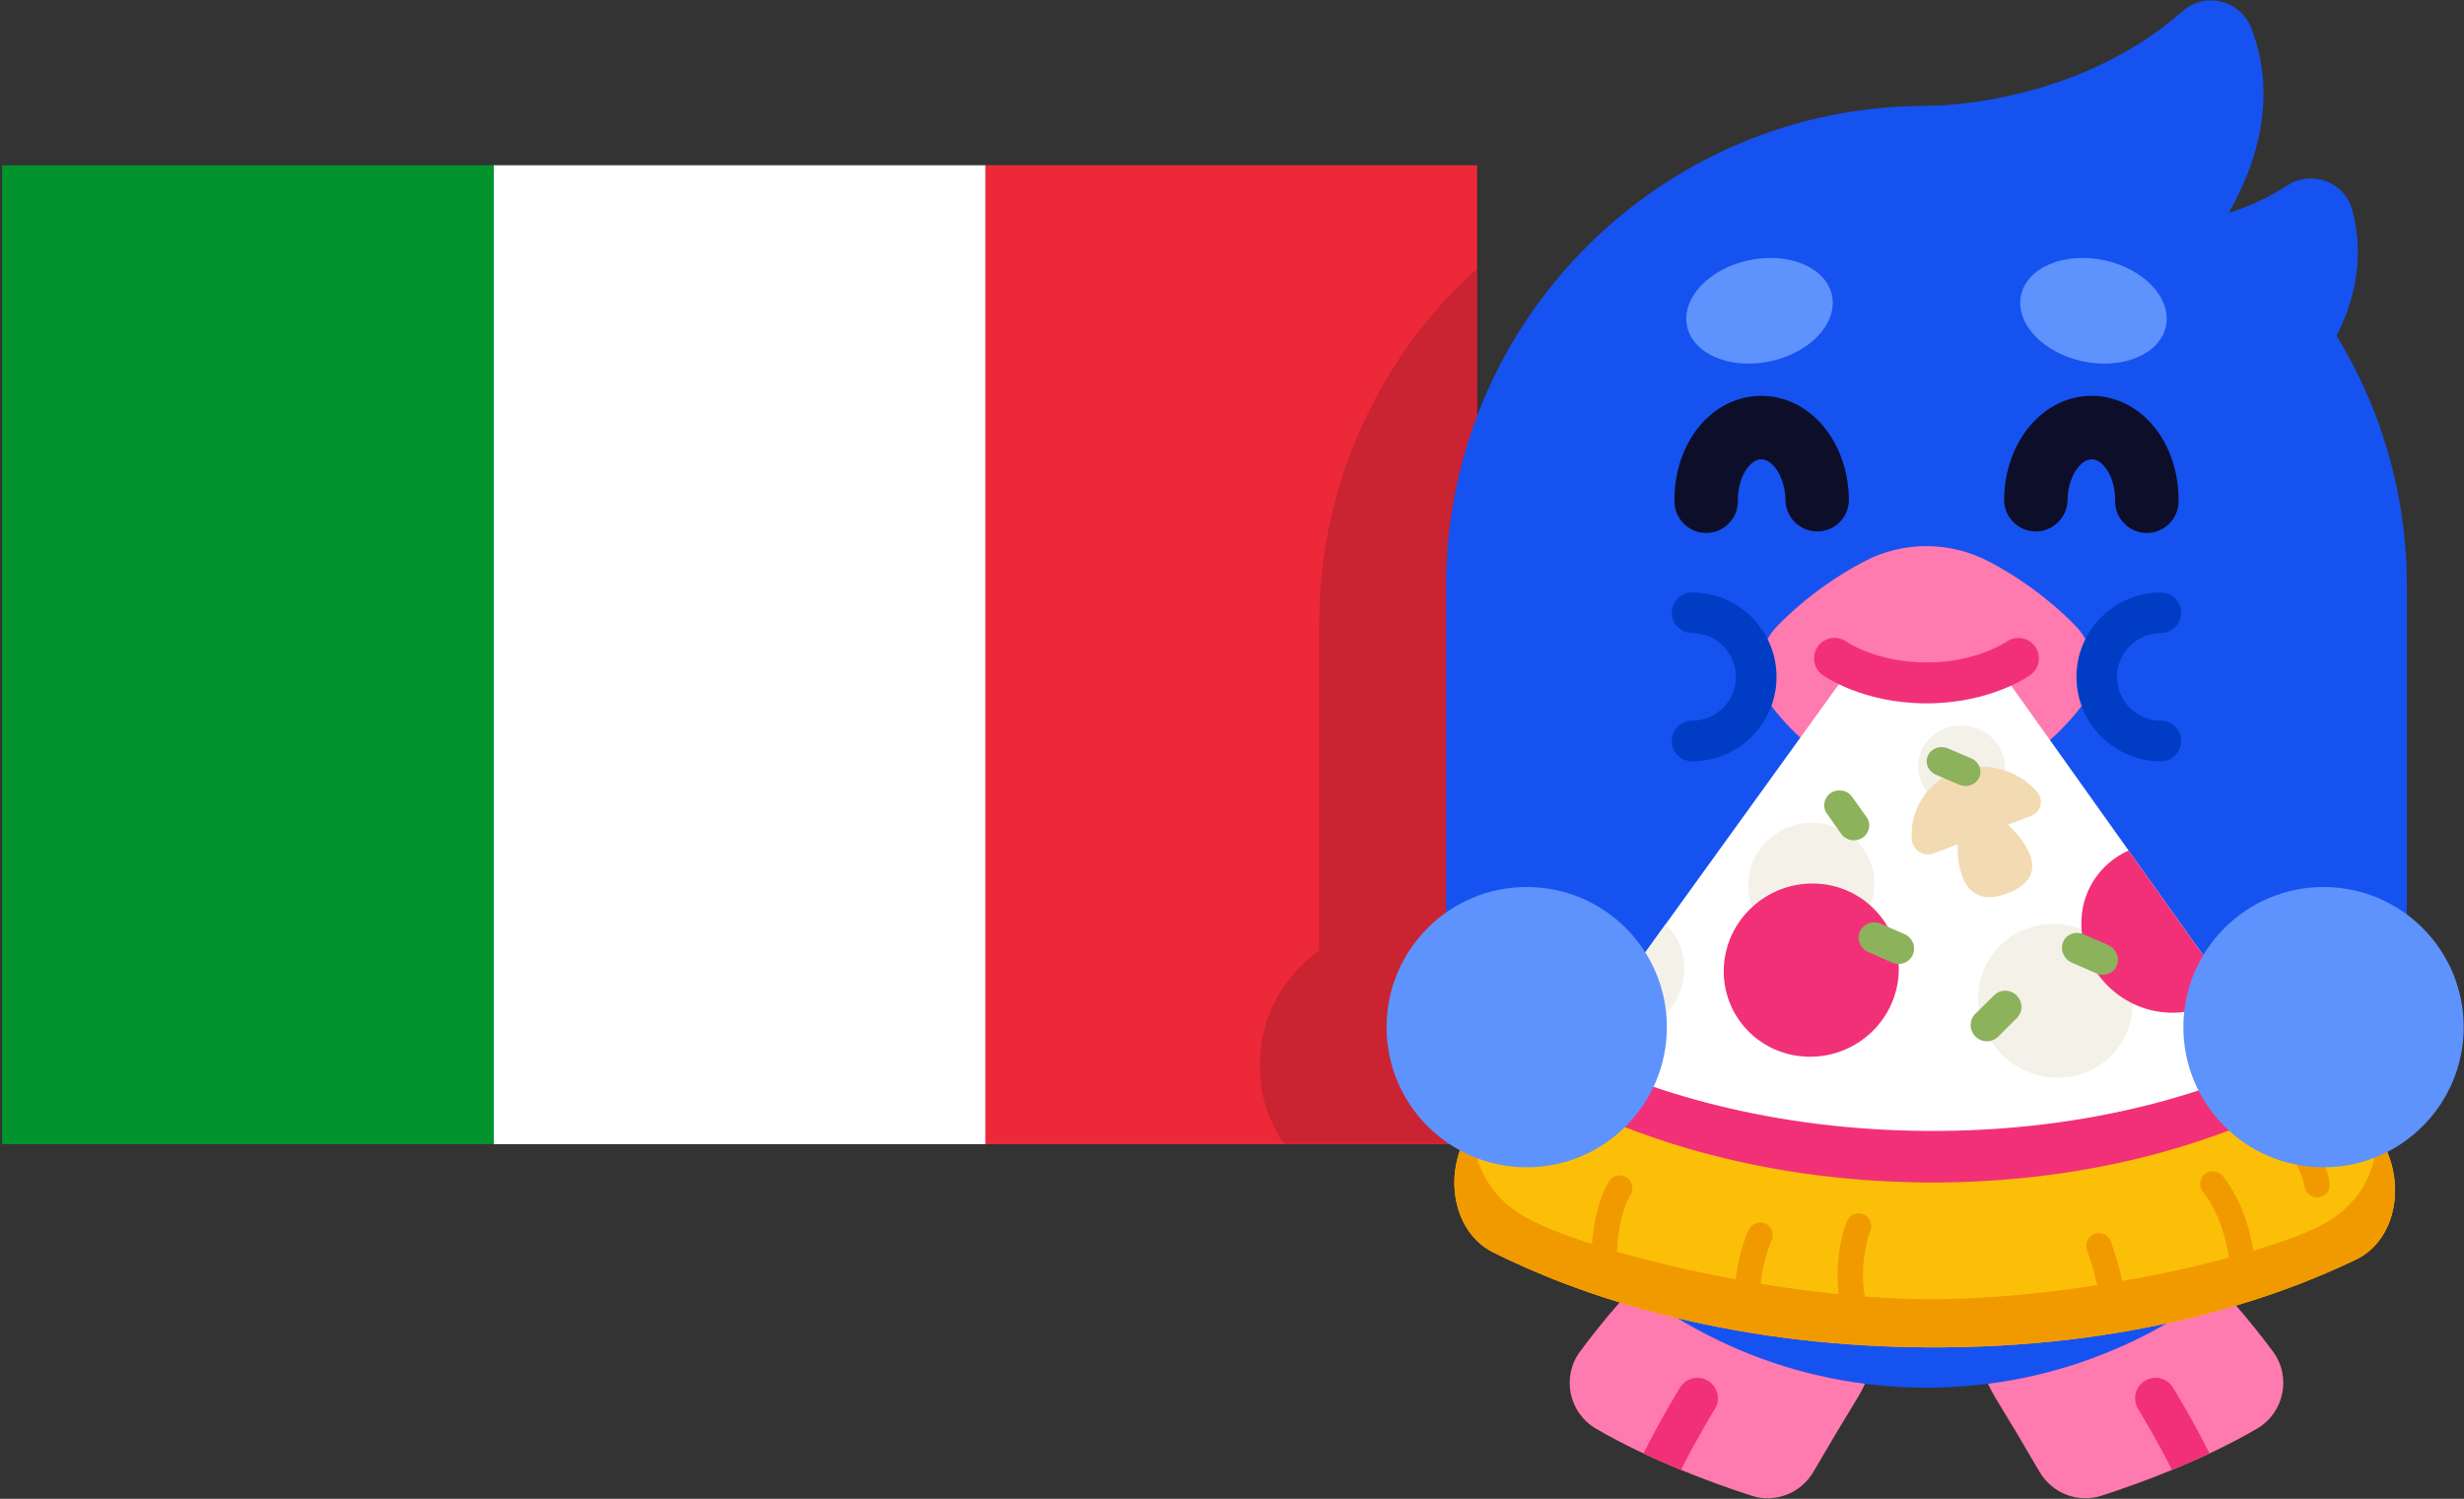 <svg width="1057" height="643" viewBox="0 0 1057 643" fill="none" xmlns="http://www.w3.org/2000/svg">
<rect x="0" y="0" width="1057" height="643" fill="#333333" stroke="none"/>
<path d="M211.821 490.872H0.9V70.887H211.821V490.872Z" fill="#00932D"/>
<path d="M422.741 490.872H211.82V70.887H422.741V490.872Z" fill="white"/>
<path d="M633.661 490.872H422.74V70.887H633.661V490.872Z" fill="#ED2939"/>
<mask id="mask0_3728_3895" style="mask-type:luminance" maskUnits="userSpaceOnUse" x="540" y="115" width="94" height="376">
<path d="M540.344 115.051H633.661V490.872H540.344V115.051Z" fill="white"/>
</mask>
<g mask="url(#mask0_3728_3895)">
<g opacity="0.15">
<path d="M633.661 115.05C592.04 152.757 565.887 207.225 565.887 267.808V405.589C565.887 406.329 565.936 407.064 565.947 407.804C550.48 418.684 540.344 436.637 540.344 456.984C540.344 469.573 544.25 481.226 550.866 490.872H633.661V115.05Z" fill="black"/>
</g>
</g>
<path d="M718.253 534.762C701.06 550.31 687.181 567.175 677.834 579.764C669.771 590.623 672.954 606.084 684.641 612.901C707.692 626.338 734.199 636.104 751.261 641.647C761.467 644.966 772.55 640.668 777.941 631.387C784.372 620.3 790.808 609.555 796.902 599.578C814.725 570.407 799.655 532.303 766.706 523.179C749.645 518.457 731.386 522.886 718.253 534.762Z" fill="#FF7AAE"/>
<path d="M934.592 534.762C951.784 550.31 965.663 567.175 975.01 579.764C983.073 590.623 979.89 606.084 968.204 612.901C945.152 626.338 918.645 636.104 901.584 641.647C891.377 644.966 880.295 640.668 874.903 631.387C868.472 620.3 862.036 609.555 855.943 599.578C838.119 570.407 853.19 532.303 886.138 523.179C903.2 518.457 921.458 522.886 934.592 534.762Z" fill="#FF7AAE"/>
<path d="M732.764 592.406C728.645 589.86 723.237 591.139 720.691 595.262C720.261 595.964 712.416 608.722 705.033 623.514C710.457 626.065 715.86 628.443 721.105 630.603C728.09 616.724 735.522 604.636 735.62 604.478C738.166 600.354 736.888 594.952 732.764 592.406Z" fill="#F23077"/>
<path d="M920.076 592.406C915.952 594.952 914.674 600.354 917.22 604.478C917.318 604.636 924.75 616.724 931.736 630.603C936.98 628.443 942.383 626.065 947.807 623.514C940.424 608.722 932.579 595.964 932.149 595.262C929.603 591.139 924.2 589.86 920.076 592.406Z" fill="#F23077"/>
<path d="M826.42 45.403C940.237 45.403 1032.5 137.665 1032.5 251.476V389.251C1032.5 503.062 940.237 595.324 826.42 595.324C712.603 595.324 620.336 503.062 620.336 389.251V251.476C620.336 137.665 712.603 45.403 826.42 45.403Z" fill="#1652F0"/>
<path d="M741.887 478.808C741.887 432.12 779.737 394.277 826.423 394.277C873.114 394.277 910.964 432.12 910.964 478.808C910.964 525.497 873.114 563.34 826.423 563.34C779.737 563.34 741.887 525.497 741.887 478.808Z" fill="#5E92FC"/>
<path d="M890.237 268.354C877.56 255.504 864.399 246.777 853.349 240.962C836.522 232.11 816.566 232.018 799.722 240.842C788.617 246.658 775.364 255.422 762.595 268.37C753.194 277.896 752.111 292.878 760.315 303.454C769.048 314.716 783.438 328.436 805.69 337.255C819.095 342.57 834.079 342.483 847.474 337.13C869.535 328.311 883.828 314.672 892.516 303.471C900.726 292.884 899.643 277.89 890.237 268.354Z" fill="#FF7AAE"/>
<path d="M826.422 45.402C826.422 45.402 888.945 46.474 936.452 4.687C946.028 -3.734 961.201 0.166 965.799 12.064C972.616 29.712 975.624 56.892 956.104 91.324C956.104 91.324 968.813 87.75 981.109 79.611C991.489 72.74 1005.77 77.93 1009.01 89.942C1012.75 103.733 1013.35 122.48 1002.34 144.095" fill="#1652F0"/>
<path d="M723.725 139.995C721.157 128.032 732.985 115.345 750.139 111.662C767.299 107.979 783.289 114.692 785.862 126.655C788.43 138.624 776.602 151.311 759.443 154.994C742.283 158.671 726.293 151.958 723.725 139.995Z" fill="#5E92FC"/>
<path d="M929.122 139.995C931.69 128.032 919.862 115.345 902.708 111.662C885.548 107.979 869.558 114.692 866.985 126.655C864.417 138.624 876.245 151.311 893.405 154.994C910.564 158.671 926.554 151.958 929.122 139.995Z" fill="#5E92FC"/>
<path d="M920.949 228.639H920.759C913.251 228.535 907.239 222.366 907.342 214.853C907.478 204.734 902.19 197.096 897.364 197.031H897.299C892.5 197.031 887.043 204.5 886.907 214.581C886.809 222.094 880.569 228.095 873.121 227.997C865.613 227.893 859.606 221.724 859.704 214.211C860.047 189.229 876.516 169.829 897.282 169.829H897.729C918.718 170.117 934.888 190.056 934.545 215.223C934.442 222.671 928.37 228.639 920.949 228.639Z" fill="#0D0E29"/>
<path d="M731.898 228.639C724.477 228.639 718.406 222.671 718.302 215.223C717.959 190.056 734.129 170.117 755.113 169.829H755.559C776.332 169.829 792.8 189.224 793.143 214.211C793.241 221.724 787.234 227.893 779.726 227.997H779.536C772.115 227.997 766.038 222.029 765.94 214.581C765.804 204.5 760.347 197.031 755.543 197.031H755.478C750.657 197.096 745.369 204.734 745.505 214.853C745.609 222.366 739.597 228.535 732.089 228.639H731.898Z" fill="#0D0E29"/>
<path d="M845.688 293.14L797.3 290.393L789.123 293.14L643.881 494.366C643.881 494.366 709.935 537.834 825.64 538.786C941.35 539.738 1007.45 497.358 1007.45 497.358L862.043 293.14H845.688Z" fill="white"/>
<path d="M848.605 428.627C848.436 410.565 862.908 396.257 880.933 396.404C898.958 396.551 914.131 411.109 914.828 429.171C915.54 447.532 901.079 462.509 882.522 462.351C863.964 462.199 848.779 446.977 848.605 428.627Z" fill="#F4F1E9"/>
<path d="M749.95 378.797C750.456 364.342 762.827 352.863 777.593 352.982C792.364 353.108 804.214 364.788 804.062 379.243C803.909 393.888 791.527 405.808 776.402 405.683C761.282 405.557 749.438 393.442 749.95 378.797Z" fill="#F4F1E9"/>
<path d="M822.818 328.701C822.84 318.947 831.132 311.173 841.349 311.254C851.561 311.341 859.961 319.252 860.108 329.006C860.255 338.853 851.964 346.829 841.583 346.747C831.197 346.66 822.797 338.543 822.818 328.701Z" fill="#F4F1E9"/>
<path d="M976.915 454.468C952.095 466.3 899.713 485.788 825.678 485.173C751.643 484.563 699.282 464.222 674.479 451.976L643.881 494.367C643.881 494.367 709.935 537.835 825.64 538.787C941.35 539.739 1007.45 497.359 1007.45 497.359L976.915 454.468Z" fill="#F23077"/>
<path d="M1019.67 486.363L1019.06 485.503C1009.7 472.37 994.377 467.577 981.907 473.796C954.726 487.348 900.788 507.896 825.659 507.275C750.53 506.661 696.625 485.22 669.46 471.222C657.001 464.797 641.68 469.329 632.301 482.304C632.099 482.593 631.893 482.876 631.686 483.158C618.422 501.514 622.557 528.286 640.505 537.262C675.281 554.655 737.56 577.287 825.616 578.016C913.671 578.739 975.977 557.13 1010.77 540.314C1028.73 531.632 1032.91 504.936 1019.67 486.363Z" fill="#FCBF08"/>
<path d="M1019.67 486.355C1019.67 486.355 1021.55 510.325 998.606 524.04C975.386 537.918 892.368 557.884 825.628 557.334C758.894 556.785 675.903 535.454 652.699 521.195C629.773 507.099 631.688 483.161 631.688 483.161C618.424 501.512 622.558 528.283 640.507 537.26C675.283 554.652 737.562 577.284 825.617 578.013C913.673 578.737 975.979 557.128 1010.78 540.312C1028.74 531.629 1032.9 504.928 1019.67 486.355Z" fill="#F19A00"/>
<path d="M796.819 571.118C794.572 571.118 792.467 569.714 791.689 567.478C783.778 544.917 791.944 524.761 792.293 523.912C793.452 521.132 796.629 519.832 799.409 520.974C802.173 522.128 803.495 525.299 802.352 528.074C802.265 528.275 795.47 545.38 801.95 563.877C802.945 566.711 801.455 569.817 798.62 570.808C798.027 571.02 797.412 571.118 796.819 571.118Z" fill="#F19A00"/>
<path d="M749.974 565.899C747.232 565.899 744.877 563.838 744.572 561.052C742.668 543.747 749.871 528.214 750.181 527.562C751.449 524.852 754.691 523.683 757.406 524.967C760.127 526.24 761.296 529.477 760.029 532.197C759.963 532.327 753.826 545.683 755.388 559.866C755.72 562.847 753.56 565.54 750.573 565.867C750.372 565.889 750.17 565.899 749.974 565.899Z" fill="#F19A00"/>
<path d="M688.315 550.217C685.448 550.217 683.049 547.975 682.891 545.076C681.531 520.388 689.942 507.228 690.295 506.673C691.949 504.165 695.312 503.457 697.831 505.1C700.333 506.738 701.041 510.089 699.425 512.603C699.278 512.842 692.613 523.772 693.75 544.477C693.919 547.475 691.618 550.043 688.62 550.206C688.516 550.217 688.418 550.217 688.315 550.217Z" fill="#F19A00"/>
<path d="M906.747 564.784C904.082 564.784 901.748 562.826 901.367 560.106C899.735 548.556 895.328 536.408 895.29 536.288C894.256 533.464 895.714 530.342 898.532 529.308C901.356 528.296 904.473 529.738 905.507 532.556C905.708 533.1 910.349 545.912 912.139 558.582C912.558 561.558 910.485 564.311 907.515 564.73C907.259 564.768 906.998 564.784 906.747 564.784Z" fill="#F19A00"/>
<path d="M962.417 552.74C959.555 552.74 957.156 550.504 956.993 547.61C955.633 523.661 945.301 511.633 945.198 511.513C943.223 509.266 943.424 505.833 945.66 503.848C947.902 501.857 951.313 502.042 953.304 504.261C953.837 504.849 966.263 518.966 967.852 546.989C968.021 549.992 965.73 552.56 962.733 552.729C962.624 552.734 962.526 552.74 962.417 552.74Z" fill="#F19A00"/>
<path d="M993.982 513.713C991.337 513.713 989.02 511.787 988.612 509.089C987.975 504.916 985.385 499.867 984.444 498.279C982.915 495.689 983.77 492.354 986.354 490.826C988.955 489.297 992.284 490.151 993.808 492.735C994.265 493.502 998.301 500.471 999.362 507.457C999.819 510.427 997.774 513.196 994.803 513.648C994.531 513.691 994.254 513.713 993.982 513.713Z" fill="#F19A00"/>
<path d="M739.474 415.262C740.268 394.932 757.428 378.856 777.819 379.024C798.21 379.193 814.652 395.547 814.537 415.882C814.423 436.588 797.242 453.518 776.165 453.344C755.088 453.17 738.668 435.963 739.474 415.262Z" fill="#F23077"/>
<path d="M871.389 349.965C875.655 348.322 876.846 343.148 873.843 339.699C865.486 330.086 851.444 326.201 838.936 330.962C826.369 335.744 819.062 347.826 820.166 360.334C820.563 364.833 825.313 367.754 829.649 366.079L839.758 362.178C839.649 369.909 841.167 391.055 861.439 383.123C881.558 375.246 867.146 359.251 861.395 353.822L871.389 349.965Z" fill="#F2DAB3"/>
<path d="M892.854 397.205C893.447 417.46 910.791 434.292 931.574 434.461C941.188 434.542 949.74 430.99 956.046 425.158L913.12 364.879C900.792 370.385 892.424 382.663 892.854 397.205Z" fill="#F23077"/>
<path d="M847.41 444.652C844.717 441.932 844.701 437.591 847.367 434.952L855.462 426.939C858.101 424.327 862.41 424.382 865.103 427.058C867.802 429.746 867.862 434.055 865.223 436.688L857.127 444.772C854.461 447.432 850.109 447.378 847.41 444.652Z" fill="#8CB25B"/>
<path d="M799.01 359.374C796.007 361.381 791.91 360.663 789.864 357.764L783.646 348.956C781.622 346.089 782.411 342.166 785.403 340.192C788.385 338.222 792.438 338.929 794.473 341.78L800.707 350.528C802.764 353.406 802.008 357.367 799.01 359.374Z" fill="#8CB25B"/>
<path d="M849.048 333.53C847.644 336.669 843.814 338.072 840.501 336.658L830.408 332.338C827.117 330.929 825.61 327.257 827.041 324.145C828.466 321.039 832.28 319.657 835.561 321.055L845.609 325.326C848.906 326.729 850.451 330.396 849.048 333.53Z" fill="#8CB25B"/>
<path d="M820.549 409.608C819.053 412.976 815.065 414.478 811.659 412.96L801.268 408.341C797.878 406.828 796.371 402.895 797.895 399.56C799.418 396.236 803.379 394.756 806.758 396.247L817.1 400.822C820.495 402.324 822.04 406.252 820.549 409.608Z" fill="#8CB25B"/>
<path d="M908.091 414.215C906.72 417.593 902.792 419.106 899.316 417.583L888.734 412.942C885.279 411.424 883.62 407.48 885.012 404.129C886.405 400.788 890.317 399.303 893.761 400.805L904.294 405.396C907.754 406.898 909.457 410.847 908.091 414.215Z" fill="#8CB25B"/>
<path d="M714.453 396.593L682.07 441.453C685.476 443.08 689.301 444.021 693.403 444.054C708.789 444.179 721.841 431.851 722.543 416.694C722.913 408.697 719.741 401.549 714.453 396.593Z" fill="#F4F1E9"/>
<path d="M1056.87 440.648C1056.87 473.856 1029.95 500.774 996.741 500.774C963.537 500.774 936.617 473.856 936.617 440.648C936.617 407.441 963.537 380.522 996.741 380.522C1029.95 380.522 1056.87 407.441 1056.87 440.648Z" fill="#5E92FC"/>
<path d="M594.793 440.648C594.793 473.856 621.713 500.774 654.922 500.774C688.126 500.774 715.046 473.856 715.046 440.648C715.046 407.441 688.126 380.522 654.922 380.522C621.713 380.522 594.793 407.441 594.793 440.648Z" fill="#5E92FC"/>
<path d="M826.424 301.743C798.949 301.743 782.496 290.019 781.806 289.518C777.888 286.668 777.018 281.184 779.863 277.267C782.709 273.355 788.171 272.496 792.077 275.292C792.393 275.515 805.129 284.198 826.424 284.198C847.881 284.198 860.65 275.374 860.776 275.292C864.715 272.507 870.182 273.41 872.995 277.337C875.797 281.249 874.937 286.678 871.042 289.518C870.351 290.019 853.899 301.743 826.424 301.743Z" fill="#F23077"/>
<path d="M926.963 326.602C906.996 326.602 890.756 310.362 890.756 290.396C890.756 270.43 906.996 254.186 926.963 254.186C931.772 254.186 935.668 258.081 935.668 262.89C935.668 267.699 931.772 271.595 926.963 271.595C916.599 271.595 908.16 280.027 908.16 290.396C908.16 300.76 916.599 309.198 926.963 309.198C931.772 309.198 935.668 313.093 935.668 317.897C935.668 322.706 931.772 326.602 926.963 326.602Z" fill="#003DC4"/>
<path d="M725.885 326.602C721.075 326.602 717.18 322.706 717.18 317.897C717.18 313.093 721.075 309.198 725.885 309.198C736.249 309.198 744.687 300.76 744.687 290.396C744.687 280.027 736.249 271.595 725.885 271.595C721.075 271.595 717.18 267.699 717.18 262.89C717.18 258.081 721.075 254.186 725.885 254.186C745.852 254.186 762.092 270.43 762.092 290.396C762.092 310.362 745.852 326.602 725.885 326.602Z" fill="#003DC4"/>
</svg>
